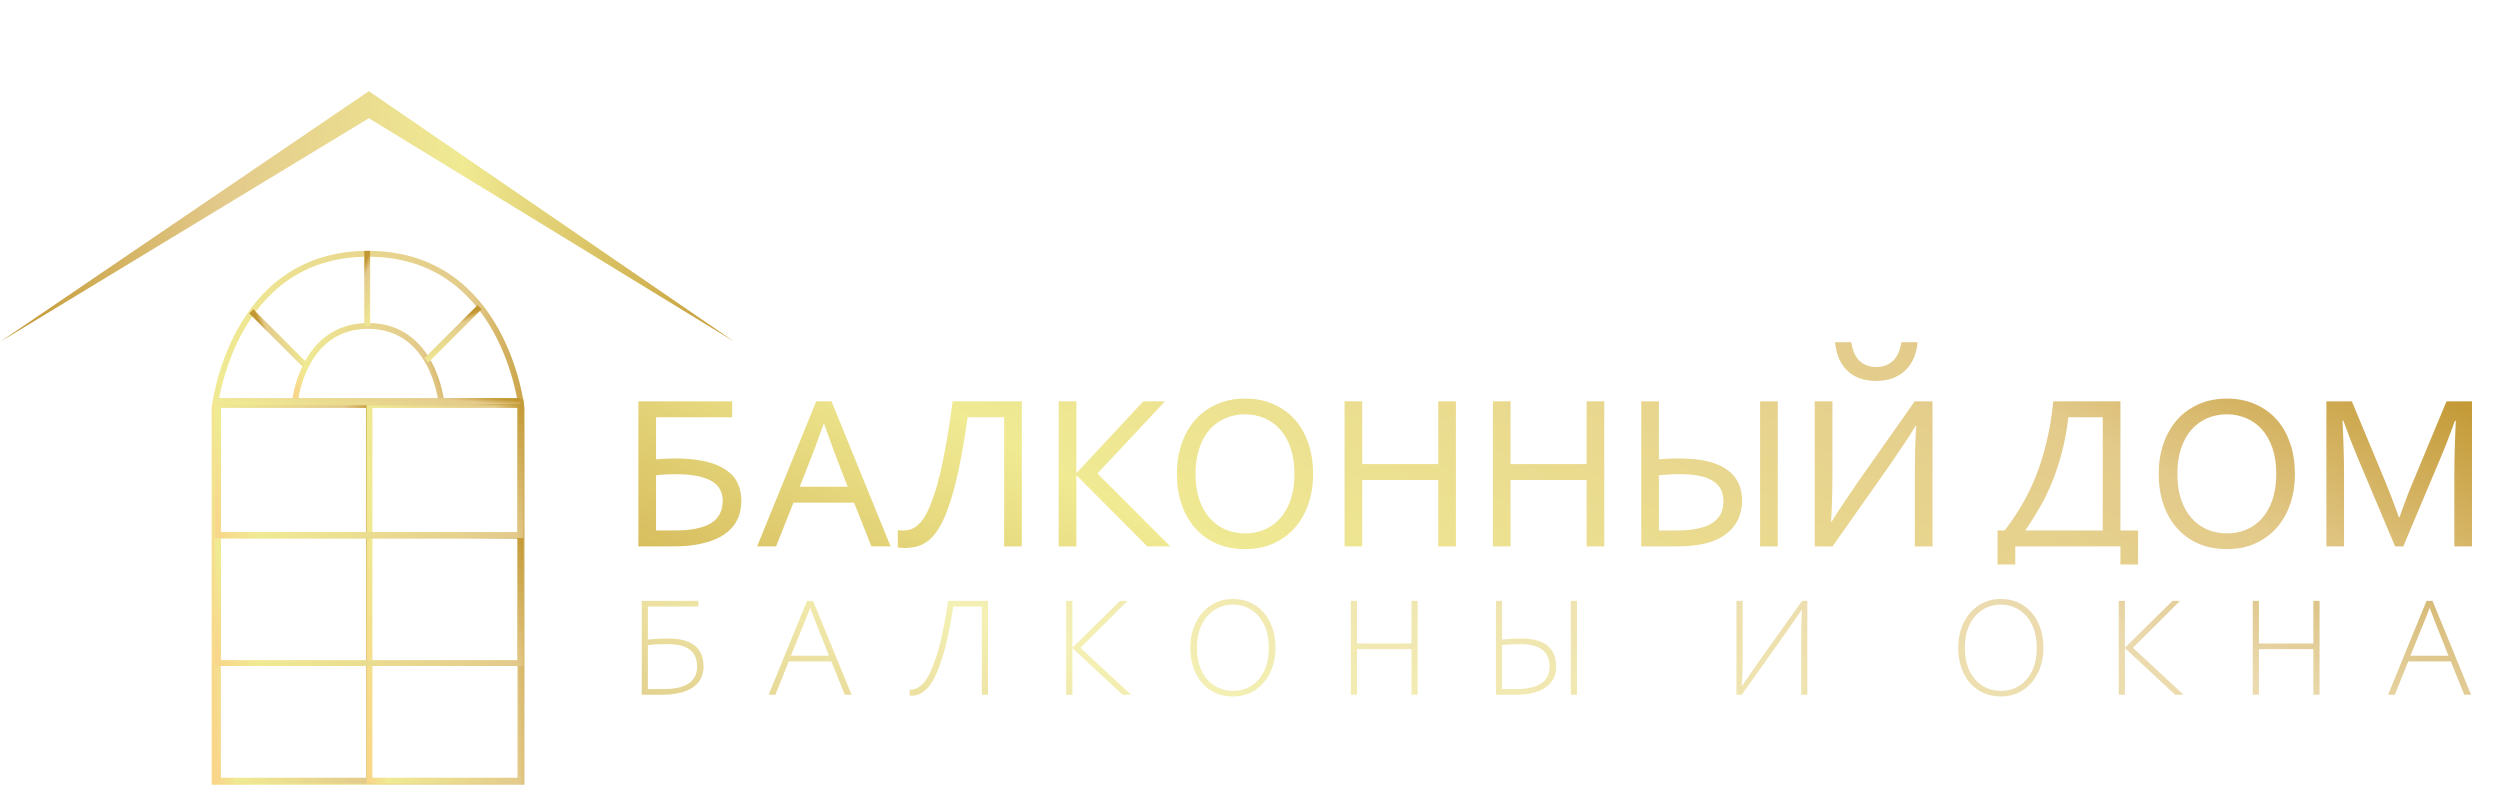<?xml version="1.0" encoding="UTF-8"?> <svg xmlns="http://www.w3.org/2000/svg" width="500" height="157" viewBox="0 0 500 157" fill="none"><path d="M104.312 81.61V156.364H42.918V81.61L42.924 81.557C42.931 81.5 42.942 81.415 42.957 81.303C42.987 81.079 43.036 80.748 43.108 80.326C43.251 79.48 43.487 78.269 43.858 76.814C44.599 73.902 45.874 70.027 48.007 66.157C52.265 58.431 59.917 50.757 73.615 50.757C87.312 50.757 94.965 58.431 99.223 66.157C101.356 70.027 102.631 73.902 103.372 76.814C103.742 78.269 103.979 79.48 104.122 80.326C104.194 80.748 104.242 81.079 104.273 81.303C104.288 81.415 104.299 81.5 104.306 81.557L104.312 81.61Z" stroke="url(#paint0_linear_319_6)" stroke-width="1.172"></path><path d="M59.018 80.203C59.018 80.203 60.575 65.187 73.616 65.187C86.658 65.187 88.215 80.203 88.215 80.203" stroke="url(#paint1_linear_319_6)" stroke-width="1.172"></path><rect x="43.596" y="80.999" width="30.186" height="75.131" stroke="url(#paint2_linear_319_6)" stroke-width="1.172"></rect><rect x="73.904" y="80.999" width="30.186" height="75.131" stroke="url(#paint3_linear_319_6)" stroke-width="1.172"></rect><rect x="43.596" y="107.131" width="60.498" height="25.482" stroke="url(#paint4_linear_319_6)" stroke-width="1.172"></rect><rect x="43.596" y="80.477" width="60.498" height="26.527" stroke="url(#paint5_linear_319_6)" stroke-width="1.172"></rect><path d="M43.166 80.203L104.063 80.203" stroke="url(#paint6_linear_319_6)" stroke-width="1.172"></path><line x1="73.445" y1="65.187" x2="73.445" y2="50.171" stroke="url(#paint7_linear_319_6)" stroke-width="1.172"></line><line x1="85.297" y1="72.054" x2="95.914" y2="61.436" stroke="url(#paint8_linear_319_6)" stroke-width="1.172"></line><line x1="60.877" y1="72.882" x2="50.259" y2="62.265" stroke="url(#paint9_linear_319_6)" stroke-width="1.172"></line><path d="M135.006 91.69C137.349 91.69 139.358 91.885 141.036 92.275C142.713 92.666 144.086 93.222 145.156 93.945C146.241 94.668 147.029 95.557 147.52 96.613C148.026 97.654 148.279 98.832 148.279 100.148C148.279 100.842 148.2 101.55 148.041 102.273C147.896 102.982 147.629 103.676 147.238 104.355C146.848 105.035 146.32 105.671 145.655 106.264C144.99 106.857 144.144 107.377 143.118 107.826C142.106 108.274 140.891 108.628 139.474 108.888C138.072 109.149 136.423 109.279 134.529 109.279H127.676V80.26H146.436V83.448H131.211V91.863C131.384 91.849 131.609 91.834 131.883 91.82C132.158 91.791 132.462 91.769 132.794 91.755C133.141 91.74 133.503 91.726 133.879 91.711C134.255 91.697 134.63 91.69 135.006 91.69ZM131.211 106.091H134.898C136.373 106.091 137.631 106.004 138.672 105.83C139.713 105.642 140.587 105.396 141.296 105.093C142.019 104.775 142.59 104.421 143.009 104.03C143.429 103.625 143.747 103.206 143.964 102.772C144.195 102.338 144.347 101.905 144.419 101.471C144.491 101.023 144.535 100.603 144.549 100.213C144.549 99.36 144.376 98.601 144.029 97.936C143.682 97.256 143.125 96.692 142.359 96.244C141.607 95.781 140.624 95.434 139.409 95.203C138.195 94.957 136.727 94.834 135.006 94.834C134.471 94.849 134.038 94.863 133.705 94.878C133.387 94.878 133.105 94.885 132.859 94.899C132.613 94.914 132.368 94.936 132.122 94.965C131.891 94.979 131.587 95.008 131.211 95.051V106.091Z" fill="url(#paint10_linear_319_6)"></path><path d="M151.424 109.279L163.244 80.26H166.302L178.122 109.279H174.284L170.813 100.538H158.69L155.22 109.279H151.424ZM164.741 84.771C163.454 88.386 162.218 91.668 161.032 94.618L159.948 97.35H169.556L168.471 94.618C167.286 91.61 166.071 88.328 164.828 84.771H164.741Z" fill="url(#paint11_linear_319_6)"></path><path d="M193.521 83.448C192.986 87.265 192.429 90.569 191.851 93.36C191.273 96.136 190.665 98.492 190.029 100.43C189.407 102.367 188.757 103.936 188.077 105.136C187.398 106.336 186.675 107.269 185.908 107.934C185.157 108.585 184.361 109.026 183.523 109.257C182.684 109.488 181.795 109.604 180.855 109.604C180.609 109.604 180.371 109.59 180.139 109.561C179.908 109.546 179.713 109.517 179.554 109.474V106.025C179.857 106.069 180.154 106.091 180.443 106.091C180.819 106.091 181.202 106.062 181.592 106.004C181.983 105.946 182.38 105.801 182.785 105.57C183.205 105.339 183.631 104.992 184.065 104.529C184.499 104.052 184.932 103.401 185.366 102.577C185.8 101.738 186.234 100.69 186.667 99.432C187.116 98.174 187.557 96.649 187.99 94.856C188.424 93.063 188.851 90.967 189.27 88.567C189.704 86.152 190.123 83.383 190.528 80.26H204.365V109.279H200.83V83.448H193.521Z" fill="url(#paint12_linear_319_6)"></path><path d="M211.739 109.279V80.26H215.274V94.596H215.317L228.656 80.26H233.015L219.482 94.704L234.056 109.279H229.458L215.317 95.073H215.274V109.279H211.739Z" fill="url(#paint13_linear_319_6)"></path><path d="M258.889 94.791C258.889 92.839 258.636 91.118 258.13 89.629C257.624 88.14 256.922 86.897 256.026 85.899C255.144 84.901 254.096 84.149 252.881 83.643C251.681 83.123 250.387 82.862 248.999 82.862C247.611 82.862 246.31 83.123 245.095 83.643C243.895 84.149 242.847 84.901 241.95 85.899C241.068 86.897 240.374 88.14 239.868 89.629C239.362 91.118 239.109 92.839 239.109 94.791C239.109 96.743 239.362 98.463 239.868 99.953C240.389 101.428 241.09 102.664 241.972 103.661C242.869 104.659 243.917 105.411 245.117 105.917C246.331 106.423 247.64 106.676 249.042 106.676C250.43 106.676 251.717 106.423 252.903 105.917C254.103 105.411 255.144 104.659 256.026 103.661C256.922 102.664 257.624 101.428 258.13 99.953C258.636 98.463 258.889 96.743 258.889 94.791ZM262.619 94.791C262.619 96.989 262.301 99.006 261.665 100.842C261.029 102.678 260.118 104.261 258.932 105.592C257.747 106.922 256.315 107.963 254.638 108.715C252.975 109.452 251.11 109.821 249.042 109.821C246.903 109.821 244.987 109.452 243.295 108.715C241.603 107.963 240.172 106.922 239.001 105.592C237.83 104.261 236.933 102.678 236.312 100.842C235.69 99.006 235.379 96.989 235.379 94.791C235.379 92.579 235.697 90.555 236.333 88.718C236.984 86.868 237.895 85.277 239.066 83.947C240.252 82.617 241.683 81.583 243.36 80.846C245.037 80.094 246.917 79.718 248.999 79.718C251.125 79.718 253.026 80.094 254.703 80.846C256.395 81.583 257.826 82.617 258.997 83.947C260.168 85.277 261.065 86.868 261.687 88.718C262.308 90.555 262.619 92.579 262.619 94.791Z" fill="url(#paint14_linear_319_6)"></path><path d="M272.444 92.817H287.647V80.26H291.182V109.279H287.647V96.005H272.444V109.279H268.909V80.26H272.444V92.817Z" fill="url(#paint15_linear_319_6)"></path><path d="M302.113 92.817H317.317V80.26H320.852V109.279H317.317V96.005H302.113V109.279H298.578V80.26H302.113V92.817Z" fill="url(#paint16_linear_319_6)"></path><path d="M352.018 109.279V80.26H355.553V109.279H352.018ZM328.247 80.26H331.783V91.863C332.534 91.805 333.062 91.769 333.366 91.755C333.684 91.74 334.045 91.726 334.45 91.711C334.87 91.697 335.245 91.69 335.578 91.69C336.59 91.69 337.537 91.726 338.419 91.798C339.316 91.856 340.147 91.964 340.913 92.123C342.229 92.398 343.357 92.781 344.297 93.273C345.251 93.75 346.032 94.335 346.639 95.03C347.246 95.709 347.694 96.483 347.984 97.35C348.273 98.203 348.417 99.136 348.417 100.148C348.417 100.9 348.316 101.673 348.114 102.469C347.926 103.264 347.579 104.052 347.073 104.833C346.581 105.599 345.902 106.3 345.034 106.936C344.181 107.558 343.111 108.071 341.824 108.476C340.971 108.736 339.995 108.939 338.896 109.083C337.797 109.214 336.431 109.279 334.797 109.279H328.247V80.26ZM331.783 106.091H335.361C336.72 106.091 337.913 106.004 338.94 105.83C339.981 105.642 340.848 105.396 341.542 105.093C342.236 104.775 342.786 104.421 343.191 104.03C343.61 103.625 343.928 103.206 344.145 102.772C344.362 102.324 344.506 101.883 344.579 101.449C344.651 101.015 344.687 100.603 344.687 100.213C344.687 99.649 344.608 99.1 344.448 98.565C344.289 98.03 344.029 97.553 343.668 97.133C343.306 96.7 342.836 96.324 342.258 96.005C341.694 95.687 341.007 95.434 340.198 95.246C339.576 95.087 338.875 94.979 338.094 94.921C337.328 94.863 336.489 94.834 335.578 94.834C335.26 94.834 334.92 94.842 334.559 94.856C334.212 94.871 333.857 94.892 333.496 94.921C333.149 94.936 332.578 94.979 331.783 95.051V106.091Z" fill="url(#paint17_linear_319_6)"></path><path d="M382.945 80.26H386.502V109.279H382.967V96.157C382.967 91.357 383.061 87.706 383.248 85.205H383.118C381.832 87.301 380.089 89.933 377.892 93.099L366.505 109.279H362.948V80.26H366.484V94.921C366.484 98.637 366.39 101.775 366.202 104.334H366.332C367.575 102.31 369.318 99.678 371.559 96.439L382.945 80.26ZM375.246 73.406C376.576 73.406 377.682 73.002 378.564 72.192C379.46 71.368 380.031 70.117 380.277 68.44H383.53C383.429 69.539 383.183 70.565 382.793 71.52C382.403 72.46 381.86 73.276 381.166 73.97C380.487 74.664 379.648 75.207 378.651 75.597C377.667 75.987 376.518 76.183 375.202 76.183C373.886 76.183 372.737 75.987 371.754 75.597C370.785 75.207 369.961 74.664 369.281 73.97C368.616 73.276 368.096 72.46 367.72 71.52C367.344 70.565 367.105 69.539 367.004 68.44H370.257C370.503 70.117 371.06 71.368 371.927 72.192C372.809 73.002 373.915 73.406 375.246 73.406Z" fill="url(#paint18_linear_319_6)"></path><path d="M413.677 83.448C413.373 85.964 412.947 88.27 412.397 90.367C411.862 92.463 411.226 94.422 410.489 96.244C409.766 98.051 408.949 99.75 408.038 101.341C407.127 102.931 406.151 104.486 405.11 106.004V106.091H420.552V83.448H413.677ZM400.924 106.091C402.124 104.543 403.245 102.888 404.286 101.124C405.341 99.36 406.289 97.43 407.127 95.333C407.966 93.237 408.689 90.945 409.296 88.458C409.903 85.971 410.359 83.239 410.662 80.26H424.087V106.091H427.622V112.887H424.087V109.279H403.05V112.887H399.515V106.091H400.924Z" fill="url(#paint19_linear_319_6)"></path><path d="M455.253 94.791C455.253 92.839 455 91.118 454.494 89.629C453.988 88.14 453.287 86.897 452.39 85.899C451.508 84.901 450.46 84.149 449.245 83.643C448.045 83.123 446.751 82.862 445.363 82.862C443.975 82.862 442.674 83.123 441.459 83.643C440.259 84.149 439.211 84.901 438.315 85.899C437.433 86.897 436.739 88.14 436.233 89.629C435.726 91.118 435.473 92.839 435.473 94.791C435.473 96.743 435.726 98.463 436.233 99.953C436.753 101.428 437.454 102.664 438.336 103.661C439.233 104.659 440.281 105.411 441.481 105.917C442.696 106.423 444.004 106.676 445.407 106.676C446.795 106.676 448.081 106.423 449.267 105.917C450.467 105.411 451.508 104.659 452.39 103.661C453.287 102.664 453.988 101.428 454.494 99.953C455 98.463 455.253 96.743 455.253 94.791ZM458.983 94.791C458.983 96.989 458.665 99.006 458.029 100.842C457.393 102.678 456.482 104.261 455.296 105.592C454.111 106.922 452.679 107.963 451.002 108.715C449.339 109.452 447.474 109.821 445.407 109.821C443.267 109.821 441.351 109.452 439.659 108.715C437.968 107.963 436.536 106.922 435.365 105.592C434.194 104.261 433.297 102.678 432.676 100.842C432.054 99.006 431.743 96.989 431.743 94.791C431.743 92.579 432.061 90.555 432.697 88.718C433.348 86.868 434.259 85.277 435.43 83.947C436.616 82.617 438.047 81.583 439.724 80.846C441.402 80.094 443.281 79.718 445.363 79.718C447.489 79.718 449.39 80.094 451.067 80.846C452.759 81.583 454.19 82.617 455.361 83.947C456.533 85.277 457.429 86.868 458.051 88.718C458.673 90.555 458.983 92.579 458.983 94.791Z" fill="url(#paint20_linear_319_6)"></path><path d="M480.65 109.279H479.023L471.714 91.95C470.702 89.564 469.69 86.969 468.678 84.164H468.504C468.707 88.198 468.808 91.892 468.808 95.246V109.279H465.273V80.26H470.37L477.201 96.678C477.982 98.558 478.842 100.82 479.782 103.466H479.891C480.932 100.531 481.792 98.268 482.472 96.678L489.303 80.26H494.4V109.279H490.865V95.246C490.865 91.964 490.966 88.27 491.169 84.164H490.995C489.925 87.128 488.913 89.723 487.959 91.95L480.65 109.279Z" fill="url(#paint21_linear_319_6)"></path><path opacity="0.7" d="M128.343 120.177H139.669V121.3H129.578V127.91C130.981 127.77 132.333 127.7 133.634 127.7C138.35 127.7 140.708 129.571 140.708 133.314C140.708 135.129 139.987 136.523 138.546 137.496C137.115 138.46 135.056 138.942 132.371 138.942H128.343V120.177ZM132.68 137.819C137.171 137.819 139.417 136.317 139.417 133.314C139.417 131.807 138.935 130.684 137.971 129.945C137.016 129.197 135.552 128.822 133.578 128.822C131.959 128.822 130.626 128.888 129.578 129.019V137.819H132.68ZM153.729 138.942L161.406 120.177H162.613L170.319 138.942H168.957L166.263 132.275H157.757L155.076 138.942H153.729ZM165.799 131.152L165.084 129.342C163.521 125.459 162.515 122.89 162.066 121.636H162.01C161.626 122.703 160.995 124.289 160.115 126.394C159.844 127.04 159.198 128.626 158.178 131.152H165.799ZM181.937 139.138V137.931H182.133C182.994 137.931 183.836 137.506 184.659 136.654C185.492 135.803 186.344 134.072 187.214 131.461C188.093 128.841 188.903 125.08 189.642 120.177H197.6V138.942H196.365V121.3H190.667C189.937 126.025 189.118 129.702 188.21 132.331C187.303 134.961 186.372 136.752 185.417 137.707C184.463 138.661 183.452 139.138 182.386 139.138H181.937ZM226.214 138.942H224.516L214.509 129.651H214.481V138.942H213.246V120.177H214.481V129.51H214.509L223.997 120.177H225.499L216.095 129.566L226.214 138.942ZM238.071 129.566C238.071 127.704 238.431 126.029 239.152 124.542C239.881 123.054 240.892 121.894 242.183 121.061C243.474 120.219 244.939 119.798 246.576 119.798C248.288 119.798 249.786 120.219 251.067 121.061C252.359 121.894 253.351 123.049 254.043 124.528C254.745 126.006 255.096 127.686 255.096 129.566C255.096 131.419 254.735 133.085 254.015 134.563C253.294 136.041 252.289 137.202 250.997 138.044C249.715 138.876 248.265 139.293 246.646 139.293C244.915 139.293 243.4 138.876 242.099 138.044C240.808 137.211 239.811 136.06 239.109 134.591C238.417 133.113 238.071 131.438 238.071 129.566ZM253.762 129.566C253.762 127.77 253.444 126.221 252.808 124.921C252.172 123.611 251.306 122.619 250.211 121.945C249.126 121.262 247.914 120.921 246.576 120.921C245.257 120.921 244.05 121.262 242.955 121.945C241.86 122.619 240.99 123.611 240.345 124.921C239.708 126.221 239.39 127.77 239.39 129.566C239.39 131.382 239.713 132.939 240.359 134.24C241.004 135.531 241.874 136.509 242.969 137.173C244.073 137.838 245.299 138.17 246.646 138.17C247.966 138.17 249.163 137.838 250.239 137.173C251.315 136.509 252.172 135.531 252.808 134.24C253.444 132.939 253.762 131.382 253.762 129.566ZM270.166 120.177H271.401V128.71H282.293V120.177H283.528V138.942H282.293V129.833H271.401V138.942H270.166V120.177ZM304.156 127.7C308.872 127.7 311.23 129.571 311.23 133.314C311.23 135.101 310.533 136.486 309.139 137.468C307.754 138.451 305.779 138.942 303.216 138.942H299.188V120.177H300.423V127.91C301.826 127.77 303.071 127.7 304.156 127.7ZM314.163 120.177H315.398V138.942H314.163V120.177ZM303.188 137.819C307.67 137.819 309.911 136.317 309.911 133.314C309.911 131.807 309.429 130.684 308.465 129.945C307.51 129.197 306.046 128.822 304.072 128.822C302.668 128.822 301.443 128.888 300.395 129.019V137.819H303.188ZM361.469 138.942H360.234V128.57C360.234 125.36 360.29 123.166 360.403 121.987H360.346L356.838 127.012L348.36 138.942H347.294V120.177H348.529V131.349C348.529 134.044 348.463 135.98 348.332 137.159H348.417L351.953 132.037L360.403 120.177H361.469V138.942ZM391.652 129.566C391.652 127.704 392.013 126.029 392.733 124.542C393.463 123.054 394.473 121.894 395.765 121.061C397.056 120.219 398.52 119.798 400.158 119.798C401.87 119.798 403.367 120.219 404.649 121.061C405.94 121.894 406.932 123.049 407.624 124.528C408.326 126.006 408.677 127.686 408.677 129.566C408.677 131.419 408.317 133.085 407.596 134.563C406.876 136.041 405.87 137.202 404.579 138.044C403.297 138.876 401.847 139.293 400.228 139.293C398.497 139.293 396.981 138.876 395.68 138.044C394.389 137.211 393.393 136.06 392.691 134.591C391.999 133.113 391.652 131.438 391.652 129.566ZM407.344 129.566C407.344 127.77 407.026 126.221 406.389 124.921C405.753 123.611 404.888 122.619 403.793 121.945C402.707 121.262 401.496 120.921 400.158 120.921C398.838 120.921 397.631 121.262 396.537 121.945C395.442 122.619 394.572 123.611 393.926 124.921C393.29 126.221 392.972 127.77 392.972 129.566C392.972 131.382 393.295 132.939 393.94 134.24C394.586 135.531 395.456 136.509 396.551 137.173C397.655 137.838 398.881 138.17 400.228 138.17C401.547 138.17 402.745 137.838 403.821 137.173C404.897 136.509 405.753 135.531 406.389 134.24C407.026 132.939 407.344 131.382 407.344 129.566ZM436.716 138.942H435.018L425.011 129.651H424.983V138.942H423.748V120.177H424.983V129.51H425.011L434.499 120.177H436L426.597 129.566L436.716 138.942ZM450.552 120.177H451.787V128.71H462.678V120.177H463.913V138.942H462.678V129.833H451.787V138.942H450.552V120.177ZM477.622 138.942L485.299 120.177H486.506L494.212 138.942H492.85L490.156 132.275H481.65L478.97 138.942H477.622ZM489.692 131.152L488.977 129.342C487.414 125.459 486.408 122.89 485.959 121.636H485.903C485.519 122.703 484.888 124.289 484.008 126.394C483.737 127.04 483.091 128.626 482.071 131.152H489.692Z" fill="url(#paint22_linear_319_6)"></path><path d="M73.77 23.647L146.91 68.375L73.77 18.233L-3.43376e-05 68.375L73.77 23.647Z" fill="url(#paint23_linear_319_6)"></path><defs><linearGradient id="paint0_linear_319_6" x1="105.664" y1="58.14" x2="35.46" y2="64.575" gradientUnits="userSpaceOnUse"><stop stop-color="#C29731"></stop><stop offset="0.159" stop-color="#E3CA8B"></stop><stop offset="0.899" stop-color="#F0EA93"></stop><stop offset="1" stop-color="#F8D78A"></stop></linearGradient><linearGradient id="paint1_linear_319_6" x1="88.572" y1="66.308" x2="58.334" y2="75.507" gradientUnits="userSpaceOnUse"><stop stop-color="#C29731"></stop><stop offset="0.159" stop-color="#E3CA8B"></stop><stop offset="0.899" stop-color="#F0EA93"></stop><stop offset="1" stop-color="#F8D78A"></stop></linearGradient><linearGradient id="paint2_linear_319_6" x1="74.751" y1="86.108" x2="39.416" y2="88.379" gradientUnits="userSpaceOnUse"><stop stop-color="#C29731"></stop><stop offset="0.159" stop-color="#E3CA8B"></stop><stop offset="0.899" stop-color="#F0EA93"></stop><stop offset="1" stop-color="#F8D78A"></stop></linearGradient><linearGradient id="paint3_linear_319_6" x1="105.06" y1="86.108" x2="69.725" y2="88.379" gradientUnits="userSpaceOnUse"><stop stop-color="#C29731"></stop><stop offset="0.159" stop-color="#E3CA8B"></stop><stop offset="0.899" stop-color="#F0EA93"></stop><stop offset="1" stop-color="#F8D78A"></stop></linearGradient><linearGradient id="paint4_linear_319_6" x1="105.434" y1="108.534" x2="43.74" y2="130.867" gradientUnits="userSpaceOnUse"><stop stop-color="#C29731"></stop><stop offset="0.159" stop-color="#E3CA8B"></stop><stop offset="0.899" stop-color="#F0EA93"></stop><stop offset="1" stop-color="#F8D78A"></stop></linearGradient><linearGradient id="paint5_linear_319_6" x1="105.434" y1="81.958" x2="43.206" y2="103.635" gradientUnits="userSpaceOnUse"><stop stop-color="#C29731"></stop><stop offset="0.159" stop-color="#E3CA8B"></stop><stop offset="0.899" stop-color="#F0EA93"></stop><stop offset="1" stop-color="#F8D78A"></stop></linearGradient><linearGradient id="paint6_linear_319_6" x1="104.809" y1="80.277" x2="104.058" y2="87.431" gradientUnits="userSpaceOnUse"><stop stop-color="#C29731"></stop><stop offset="0.159" stop-color="#E3CA8B"></stop><stop offset="0.899" stop-color="#F0EA93"></stop><stop offset="1" stop-color="#F8D78A"></stop></linearGradient><linearGradient id="paint7_linear_319_6" x1="74.106" y1="49.987" x2="80.229" y2="52.594" gradientUnits="userSpaceOnUse"><stop stop-color="#C29731"></stop><stop offset="0.159" stop-color="#E3CA8B"></stop><stop offset="0.899" stop-color="#F0EA93"></stop><stop offset="1" stop-color="#F8D78A"></stop></linearGradient><linearGradient id="paint8_linear_319_6" x1="96.511" y1="61.773" x2="98.998" y2="67.946" gradientUnits="userSpaceOnUse"><stop stop-color="#C29731"></stop><stop offset="0.159" stop-color="#E3CA8B"></stop><stop offset="0.899" stop-color="#F0EA93"></stop><stop offset="1" stop-color="#F8D78A"></stop></linearGradient><linearGradient id="paint9_linear_319_6" x1="50.596" y1="61.668" x2="56.768" y2="59.181" gradientUnits="userSpaceOnUse"><stop stop-color="#C29731"></stop><stop offset="0.159" stop-color="#E3CA8B"></stop><stop offset="0.899" stop-color="#F0EA93"></stop><stop offset="1" stop-color="#F8D78A"></stop></linearGradient><linearGradient id="paint10_linear_319_6" x1="517.691" y1="91.421" x2="393.522" y2="312.358" gradientUnits="userSpaceOnUse"><stop stop-color="#C29731"></stop><stop offset="0.177" stop-color="#E3CA8B"></stop><stop offset="0.603" stop-color="#F0EA93"></stop><stop offset="1" stop-color="#C29731"></stop></linearGradient><linearGradient id="paint11_linear_319_6" x1="517.691" y1="91.421" x2="393.522" y2="312.358" gradientUnits="userSpaceOnUse"><stop stop-color="#C29731"></stop><stop offset="0.177" stop-color="#E3CA8B"></stop><stop offset="0.603" stop-color="#F0EA93"></stop><stop offset="1" stop-color="#C29731"></stop></linearGradient><linearGradient id="paint12_linear_319_6" x1="517.691" y1="91.421" x2="393.522" y2="312.358" gradientUnits="userSpaceOnUse"><stop stop-color="#C29731"></stop><stop offset="0.177" stop-color="#E3CA8B"></stop><stop offset="0.603" stop-color="#F0EA93"></stop><stop offset="1" stop-color="#C29731"></stop></linearGradient><linearGradient id="paint13_linear_319_6" x1="517.691" y1="91.421" x2="393.522" y2="312.358" gradientUnits="userSpaceOnUse"><stop stop-color="#C29731"></stop><stop offset="0.177" stop-color="#E3CA8B"></stop><stop offset="0.603" stop-color="#F0EA93"></stop><stop offset="1" stop-color="#C29731"></stop></linearGradient><linearGradient id="paint14_linear_319_6" x1="517.691" y1="91.421" x2="393.522" y2="312.358" gradientUnits="userSpaceOnUse"><stop stop-color="#C29731"></stop><stop offset="0.177" stop-color="#E3CA8B"></stop><stop offset="0.603" stop-color="#F0EA93"></stop><stop offset="1" stop-color="#C29731"></stop></linearGradient><linearGradient id="paint15_linear_319_6" x1="517.691" y1="91.421" x2="393.522" y2="312.358" gradientUnits="userSpaceOnUse"><stop stop-color="#C29731"></stop><stop offset="0.177" stop-color="#E3CA8B"></stop><stop offset="0.603" stop-color="#F0EA93"></stop><stop offset="1" stop-color="#C29731"></stop></linearGradient><linearGradient id="paint16_linear_319_6" x1="517.691" y1="91.421" x2="393.522" y2="312.358" gradientUnits="userSpaceOnUse"><stop stop-color="#C29731"></stop><stop offset="0.177" stop-color="#E3CA8B"></stop><stop offset="0.603" stop-color="#F0EA93"></stop><stop offset="1" stop-color="#C29731"></stop></linearGradient><linearGradient id="paint17_linear_319_6" x1="517.691" y1="91.421" x2="393.522" y2="312.358" gradientUnits="userSpaceOnUse"><stop stop-color="#C29731"></stop><stop offset="0.177" stop-color="#E3CA8B"></stop><stop offset="0.603" stop-color="#F0EA93"></stop><stop offset="1" stop-color="#C29731"></stop></linearGradient><linearGradient id="paint18_linear_319_6" x1="517.691" y1="91.421" x2="393.522" y2="312.358" gradientUnits="userSpaceOnUse"><stop stop-color="#C29731"></stop><stop offset="0.177" stop-color="#E3CA8B"></stop><stop offset="0.603" stop-color="#F0EA93"></stop><stop offset="1" stop-color="#C29731"></stop></linearGradient><linearGradient id="paint19_linear_319_6" x1="517.691" y1="91.421" x2="393.522" y2="312.358" gradientUnits="userSpaceOnUse"><stop stop-color="#C29731"></stop><stop offset="0.177" stop-color="#E3CA8B"></stop><stop offset="0.603" stop-color="#F0EA93"></stop><stop offset="1" stop-color="#C29731"></stop></linearGradient><linearGradient id="paint20_linear_319_6" x1="517.691" y1="91.421" x2="393.522" y2="312.358" gradientUnits="userSpaceOnUse"><stop stop-color="#C29731"></stop><stop offset="0.177" stop-color="#E3CA8B"></stop><stop offset="0.603" stop-color="#F0EA93"></stop><stop offset="1" stop-color="#C29731"></stop></linearGradient><linearGradient id="paint21_linear_319_6" x1="517.691" y1="91.421" x2="393.522" y2="312.358" gradientUnits="userSpaceOnUse"><stop stop-color="#C29731"></stop><stop offset="0.177" stop-color="#E3CA8B"></stop><stop offset="0.603" stop-color="#F0EA93"></stop><stop offset="1" stop-color="#C29731"></stop></linearGradient><linearGradient id="paint22_linear_319_6" x1="519.777" y1="127.247" x2="461.103" y2="292.573" gradientUnits="userSpaceOnUse"><stop stop-color="#C29731"></stop><stop offset="0.177" stop-color="#E3CA8B"></stop><stop offset="0.603" stop-color="#F0EA93"></stop><stop offset="1" stop-color="#C29731"></stop></linearGradient><linearGradient id="paint23_linear_319_6" x1="0.252" y1="62.684" x2="149.509" y2="71.265" gradientUnits="userSpaceOnUse"><stop stop-color="#C29731"></stop><stop offset="0.284" stop-color="#E3CA8B"></stop><stop offset="0.604" stop-color="#F0EA93"></stop><stop offset="1" stop-color="#C29731"></stop></linearGradient></defs></svg> 